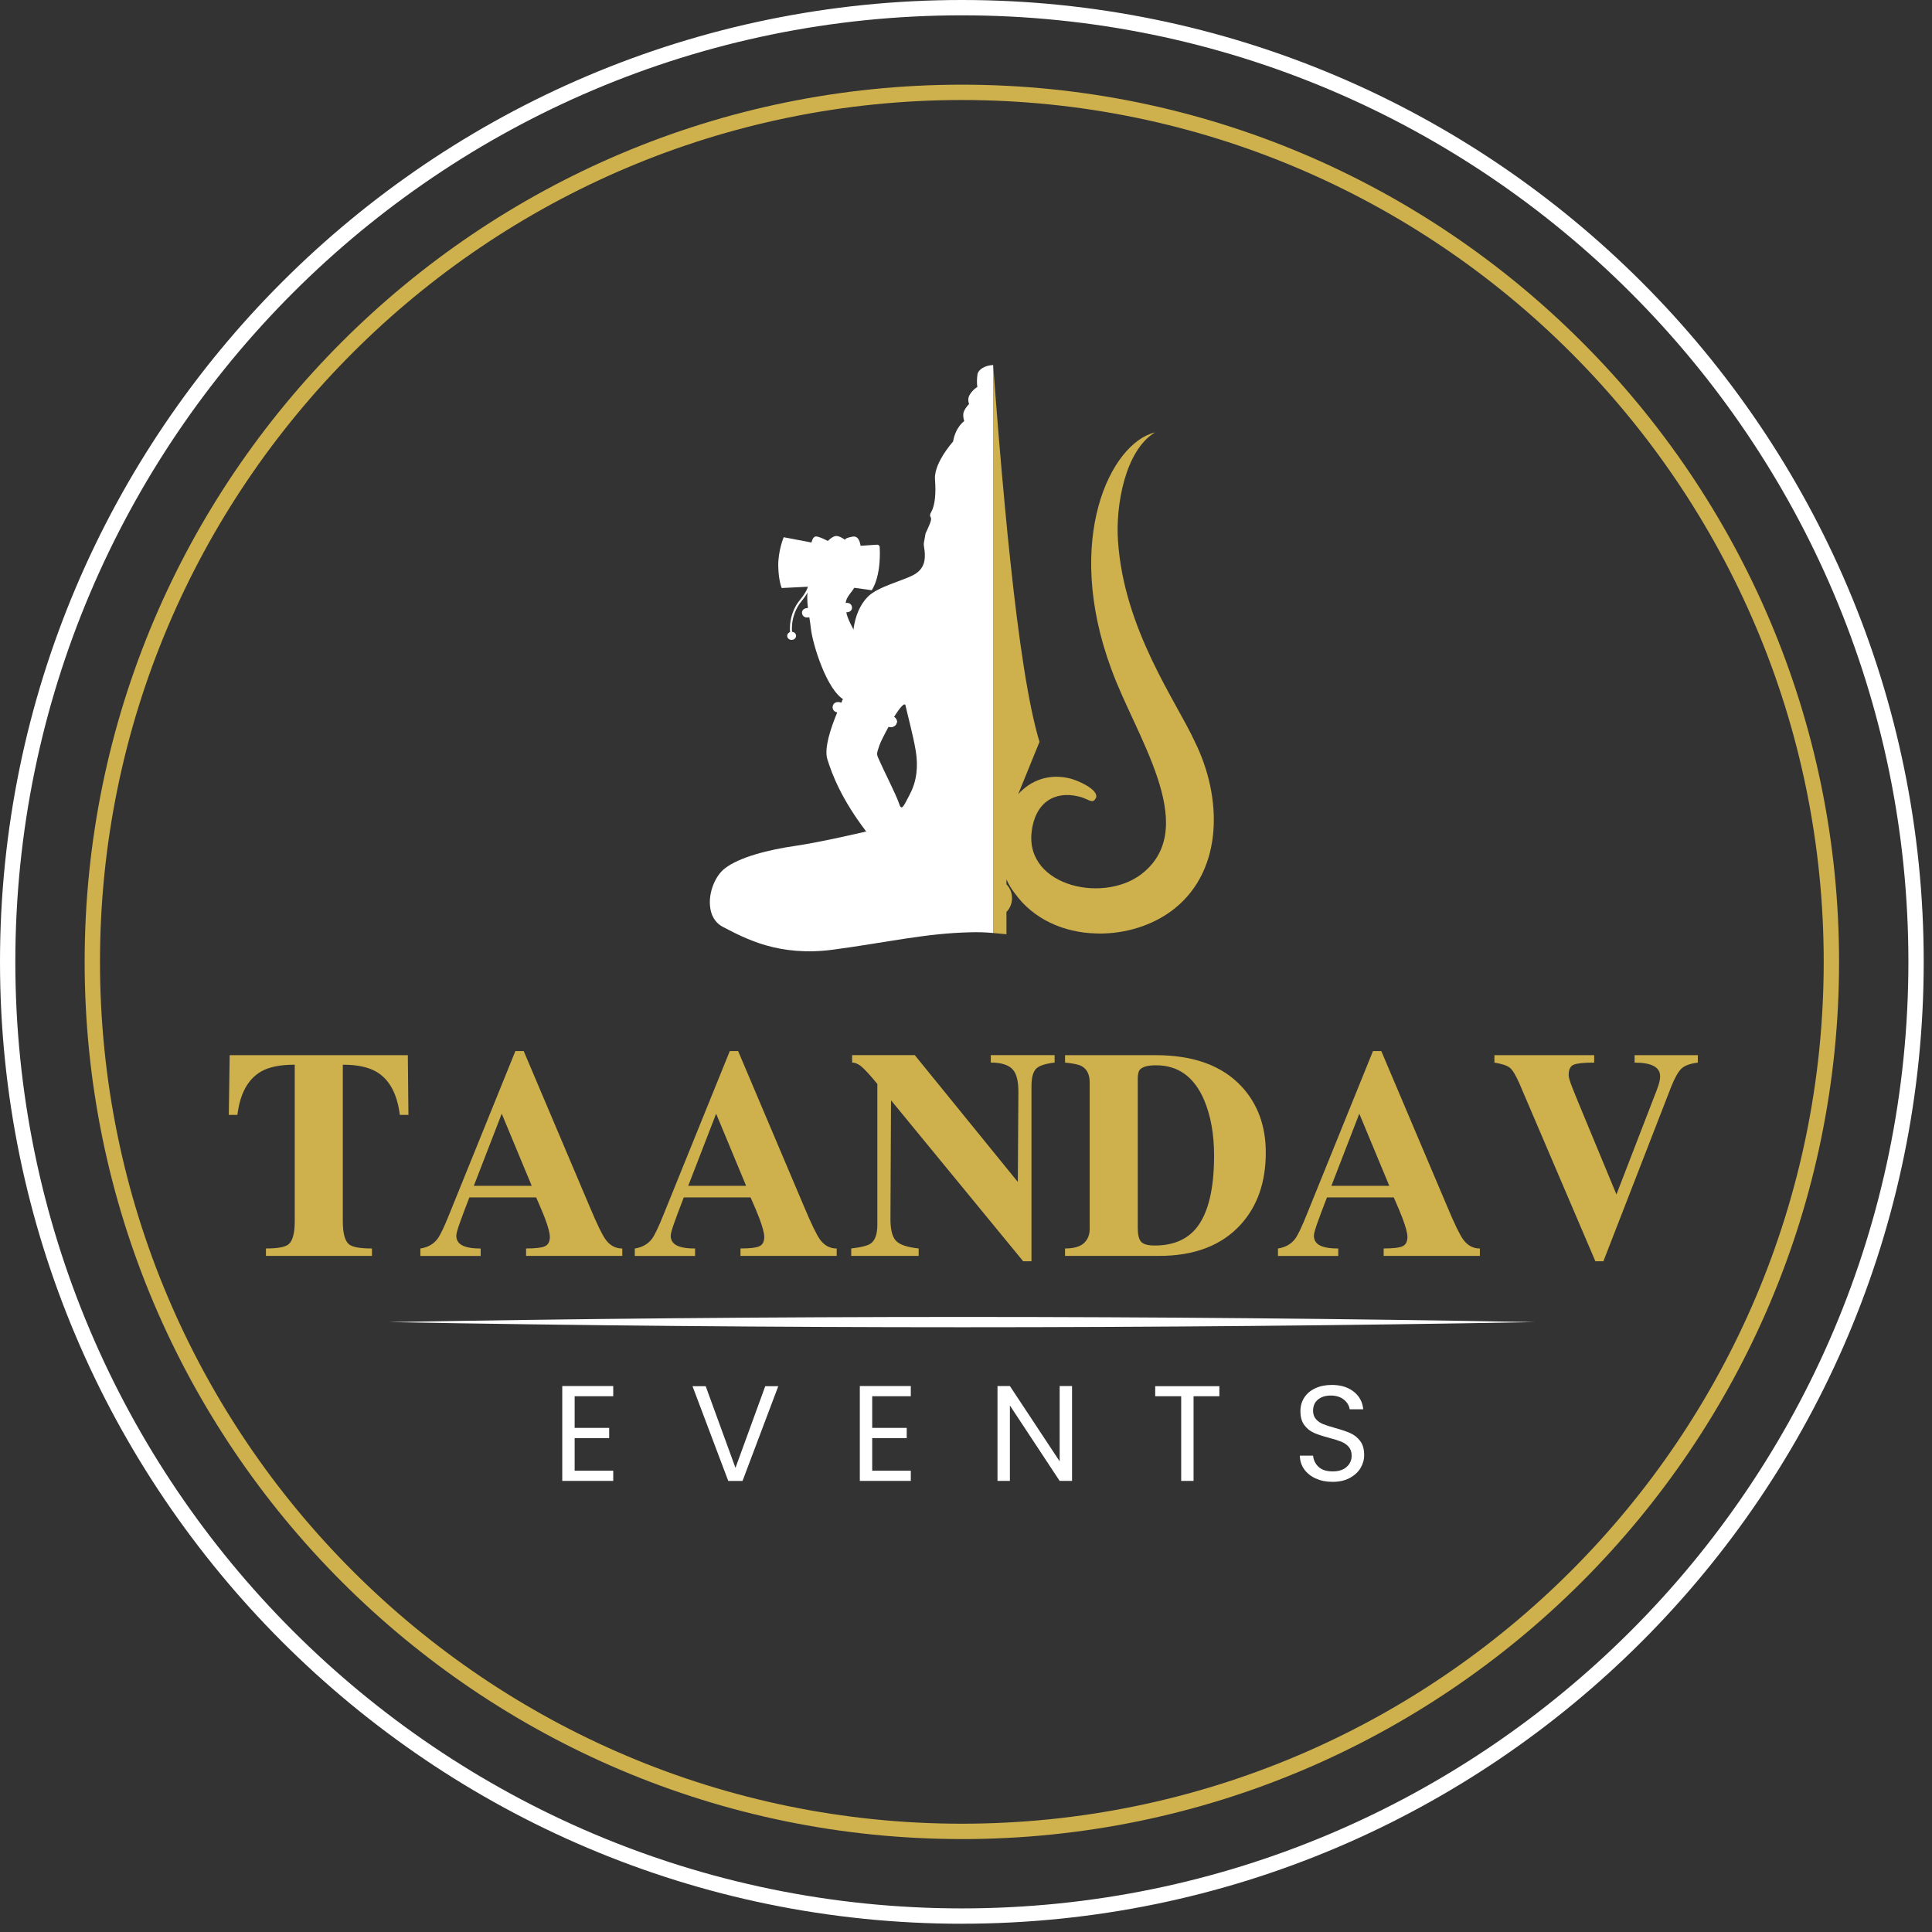 <svg width="124" height="124" viewBox="0 0 124 124" fill="none" xmlns="http://www.w3.org/2000/svg">
<rect x="0" y="0" width="124" height="124" fill="#333333" stroke="none"/>
<path d="M61.734 118.035C30.69 118.035 5.433 92.778 5.433 61.734C5.433 30.69 30.69 5.435 61.734 5.435C92.778 5.435 118.035 30.692 118.035 61.736C118.035 92.78 92.778 118.037 61.734 118.037V118.035ZM61.734 6.419C31.233 6.419 6.418 31.233 6.418 61.734C6.418 92.235 31.233 117.05 61.734 117.05C92.235 117.05 117.05 92.235 117.05 61.734C117.05 31.233 92.237 6.419 61.734 6.419Z" fill="#CEB14C"/>
<path d="M61.734 123.47C27.695 123.47 0 95.775 0 61.734C0 27.693 27.695 0 61.734 0C95.774 0 123.468 27.695 123.468 61.734C123.468 95.774 95.774 123.468 61.734 123.468V123.47ZM61.734 0.984C28.236 0.984 0.984 28.236 0.984 61.734C0.984 95.232 28.236 122.485 61.734 122.485C95.232 122.485 122.485 95.232 122.485 61.734C122.485 28.236 95.232 0.984 61.734 0.984Z" fill="white"/>
<path d="M75.432 58.278C74.186 59.287 72.566 59.842 70.923 59.91C70.724 59.923 70.525 59.923 70.326 59.91C68.297 59.856 66.321 59.008 65.126 57.324C65.02 57.192 64.928 57.058 64.847 56.926C64.754 56.767 64.676 56.62 64.608 56.462H64.596V56.753C64.821 56.992 64.954 57.297 64.954 57.642C64.954 57.987 64.822 58.305 64.596 58.531V59.962L63.746 59.883V23.433C63.971 26.524 64.224 29.628 64.503 32.572C64.608 33.753 64.728 34.907 64.847 36.021C65.378 41.035 66.001 45.266 66.717 47.614L65.351 50.97C66.147 50.095 67.301 49.631 68.667 49.961C69.239 50.108 70.392 50.638 70.365 51.129C70.365 51.168 70.339 51.222 70.312 51.261C70.1 51.633 69.808 51.234 69.21 51.115C67.671 50.743 66.424 51.526 66.212 53.397C65.8 56.953 71.066 58.067 73.468 55.931C76.956 52.906 72.857 47.175 71.332 42.957C68.228 34.587 71.305 28.419 74.13 27.755C72.207 28.908 71.596 32.464 71.755 34.705C72.127 40.409 75.522 45.052 76.677 47.586C78.454 51.154 78.522 55.758 75.43 58.278H75.432Z" fill="#CEB14C"/>
<path d="M62.735 24.04C62.66 24.649 62.735 24.829 62.735 24.829C62.735 24.829 62.453 24.993 62.258 25.304C62.05 25.602 62.2 25.929 62.2 25.929C62.2 25.929 61.992 26.123 61.873 26.39C61.753 26.644 61.887 27.029 61.887 27.029C61.887 27.029 61.337 27.387 61.172 28.337C60.607 28.992 59.938 30.002 60.012 30.807C60.072 31.609 60.026 32.412 59.775 32.843C59.537 33.275 59.908 33.051 59.685 33.602C59.328 34.48 59.447 34.003 59.357 34.509C59.268 35.014 59.268 34.806 59.342 35.341C59.401 35.892 59.357 36.515 58.627 36.903C57.898 37.29 56.367 37.645 55.712 38.286C55.191 38.807 54.894 39.536 54.776 40.398C54.746 40.606 54.716 40.815 54.716 41.037C54.656 42.167 54.582 43.699 54.211 44.607C54.181 44.681 54.135 44.771 54.107 44.86C54.063 44.934 54.033 45.008 54.003 45.098C53.913 45.292 53.825 45.499 53.735 45.723C53.32 46.735 52.889 47.999 53.096 48.712C53.408 49.724 54.019 51.299 55.594 53.367C55.594 53.367 52.695 54.052 51.044 54.29C49.393 54.527 47.43 55.004 46.492 55.761C45.913 56.222 45.482 57.249 45.571 58.141C45.615 58.706 45.869 59.227 46.434 59.509C47.861 60.252 50.004 61.412 53.468 60.952C56.918 60.491 59.417 59.896 62.302 59.836C62.763 59.822 63.239 59.836 63.744 59.88V23.43C63.239 23.444 62.793 23.697 62.733 24.039L62.735 24.04ZM58.391 50.989C57.96 51.822 57.856 52.075 57.692 51.54C57.514 51.005 56.68 49.368 56.472 48.879C56.249 48.388 56.235 48.447 56.443 47.838C56.517 47.615 56.77 47.124 57.038 46.634L57.081 46.648C57.111 46.648 57.141 46.662 57.171 46.662C57.349 46.662 57.499 46.559 57.543 46.409C57.588 46.26 57.529 46.096 57.379 46.022C57.736 45.441 58.078 45.026 58.122 45.293C58.212 45.739 58.613 47.196 58.777 48.208C58.94 49.204 58.837 50.157 58.389 50.989H58.391Z" fill="white"/>
<path d="M57.544 46.407C57.5 46.555 57.351 46.661 57.173 46.661C57.143 46.661 57.113 46.647 57.083 46.647L57.039 46.632C57.159 46.425 57.277 46.215 57.381 46.037V46.023C57.53 46.097 57.588 46.261 57.544 46.41V46.407Z" fill="white"/>
<path d="M55.684 42.295C55.648 41.749 54.428 40.038 54.319 39.298C54.211 38.558 54.272 38.478 54.703 37.91C55.133 37.342 55.268 36.496 55.276 35.95C55.286 35.404 55.303 34.339 54.73 34.441C54.157 34.543 54.245 34.653 54.245 34.653C54.245 34.653 53.918 34.403 53.679 34.4C53.438 34.397 53.133 34.721 53.133 34.721C53.133 34.721 52.506 34.384 52.325 34.436C52.144 34.488 52.078 34.842 52.078 34.842C52.078 34.842 52.075 36.865 51.881 37.708C51.688 38.552 51.944 39.403 52.048 40.36C52.152 41.317 53.066 44.336 54.198 44.925C55.331 45.513 55.733 43.033 55.684 42.295Z" fill="white"/>
<path d="M53.738 35.135L50.298 34.48C50.298 34.48 49.931 35.371 49.95 36.331C49.969 37.291 50.173 37.741 50.173 37.741L53.697 37.565L55.947 37.883C55.947 37.883 56.562 37.078 56.461 35.103C56.456 35.017 56.375 34.951 56.28 34.959L53.738 35.133V35.135Z" fill="white"/>
<path d="M54.414 39.29L51.839 39.63C51.666 39.652 51.507 39.543 51.482 39.388L51.477 39.361C51.452 39.203 51.571 39.059 51.745 39.035L54.319 38.695C54.493 38.673 54.652 38.782 54.677 38.937L54.681 38.964C54.707 39.121 54.587 39.266 54.414 39.29Z" fill="white"/>
<path d="M57.544 46.407C57.5 46.555 57.351 46.661 57.173 46.661C57.143 46.661 57.113 46.647 57.083 46.647L57.039 46.633L53.737 45.726L53.693 45.712C53.499 45.668 53.395 45.474 53.455 45.296C53.485 45.147 53.633 45.059 53.783 45.059C53.827 45.059 53.872 45.059 53.902 45.073L54.006 45.103L57.308 45.995C57.337 46.009 57.368 46.009 57.382 46.025C57.532 46.099 57.59 46.263 57.546 46.412L57.544 46.407Z" fill="white"/>
<path d="M50.745 40.826C50.627 40.327 50.688 39.298 51.344 38.503C51.87 37.867 51.894 37.565 51.916 37.274C51.92 37.22 51.924 37.169 51.931 37.115L52.059 37.131C52.053 37.183 52.048 37.233 52.045 37.283C52.02 37.595 51.994 37.916 51.444 38.585C50.817 39.344 50.757 40.323 50.871 40.796L50.745 40.826Z" fill="white"/>
<path d="M51.094 40.81C51.094 40.953 50.967 41.07 50.809 41.07C50.652 41.07 50.524 40.953 50.524 40.81C50.524 40.667 50.652 40.55 50.809 40.55C50.967 40.55 51.094 40.667 51.094 40.81Z" fill="white"/>
<path d="M36.882 89.613V91.645H39.098V92.3H36.882V94.393H39.359V95.048H36.087V88.959H39.359V89.613H36.882Z" fill="white"/>
<path d="M49.952 88.968L47.657 95.05H46.741L44.446 88.968H45.293L47.204 94.211L49.115 88.968H49.952Z" fill="white"/>
<path d="M55.98 89.613V91.645H58.196V92.3H55.98V94.393H58.457V95.048H55.185V88.959H58.457V89.613H55.98Z" fill="white"/>
<path d="M68.806 95.048H68.011L64.817 90.207V95.048H64.022V88.959H64.817L68.011 93.792V88.959H68.806V95.048Z" fill="white"/>
<path d="M78.262 88.968V89.613H76.605V95.048H75.811V89.613H74.144V88.968H78.262Z" fill="white"/>
<path d="M84.452 94.895C84.134 94.752 83.886 94.555 83.706 94.302C83.525 94.049 83.433 93.757 83.428 93.425H84.275C84.303 93.71 84.421 93.951 84.627 94.145C84.833 94.34 85.135 94.437 85.531 94.437C85.926 94.437 86.207 94.343 86.424 94.154C86.642 93.965 86.752 93.723 86.752 93.425C86.752 93.192 86.687 93.004 86.56 92.859C86.432 92.714 86.272 92.604 86.08 92.527C85.888 92.45 85.63 92.369 85.304 92.283C84.903 92.177 84.581 92.073 84.341 91.968C84.098 91.862 83.892 91.699 83.721 91.475C83.549 91.252 83.464 90.951 83.464 90.572C83.464 90.24 83.549 89.947 83.717 89.69C83.886 89.434 84.123 89.237 84.429 89.097C84.734 88.957 85.085 88.888 85.48 88.888C86.05 88.888 86.517 89.031 86.881 89.316C87.245 89.601 87.449 89.978 87.496 90.451H86.624C86.594 90.218 86.473 90.013 86.258 89.835C86.042 89.657 85.757 89.569 85.403 89.569C85.071 89.569 84.8 89.656 84.591 89.826C84.382 89.997 84.276 90.237 84.276 90.545C84.276 90.765 84.339 90.946 84.463 91.087C84.588 91.227 84.742 91.332 84.926 91.404C85.109 91.477 85.367 91.56 85.697 91.653C86.099 91.763 86.421 91.873 86.665 91.981C86.909 92.088 87.119 92.254 87.293 92.478C87.468 92.701 87.555 93.005 87.555 93.389C87.555 93.687 87.476 93.965 87.319 94.227C87.161 94.488 86.928 94.7 86.621 94.864C86.313 95.028 85.949 95.108 85.531 95.108C85.112 95.108 84.77 95.037 84.452 94.894V94.895Z" fill="white"/>
<path d="M23.873 80.13V80.607H17.069V80.13C17.818 80.13 18.302 80.042 18.517 79.864C18.783 79.649 18.917 79.153 18.917 78.377V68.334C17.963 68.334 17.233 68.486 16.724 68.792C15.898 69.287 15.402 70.208 15.237 71.556H14.685L14.741 67.725H26.176L26.214 71.556H25.661C25.496 70.221 25.006 69.306 24.194 68.811C23.673 68.493 22.943 68.334 22.002 68.334V78.377C22.002 79.153 22.136 79.647 22.401 79.864C22.617 80.042 23.107 80.13 23.868 80.13H23.873Z" fill="#CEB14C"/>
<path d="M39.94 80.13V80.607H33.765V80.13C34.362 80.13 34.766 80.083 34.975 79.987C35.185 79.893 35.29 79.691 35.29 79.388C35.29 79.147 35.182 78.739 34.966 78.168C34.876 77.927 34.692 77.488 34.413 76.853H30.125C29.844 77.578 29.635 78.136 29.497 78.53C29.357 78.923 29.287 79.184 29.287 79.312C29.287 79.642 29.465 79.871 29.821 79.998C30.062 80.088 30.405 80.132 30.85 80.132V80.609H26.981V80.132C27.465 80.056 27.833 79.846 28.086 79.504C28.264 79.263 28.518 78.73 28.848 77.903L33.079 67.459H33.612L37.862 77.483C38.32 78.575 38.657 79.268 38.873 79.561C39.153 79.942 39.508 80.132 39.94 80.132V80.13ZM30.411 76.109H34.127L32.202 71.479L30.411 76.109Z" fill="#CEB14C"/>
<path d="M53.701 80.13V80.607H47.526V80.13C48.123 80.13 48.527 80.083 48.737 79.987C48.946 79.893 49.051 79.691 49.051 79.388C49.051 79.147 48.943 78.739 48.727 78.168C48.638 77.927 48.453 77.488 48.175 76.853H43.886C43.606 77.578 43.396 78.136 43.258 78.53C43.118 78.923 43.048 79.184 43.048 79.312C43.048 79.642 43.226 79.871 43.582 79.998C43.823 80.088 44.166 80.132 44.611 80.132V80.609H40.743V80.132C41.226 80.056 41.594 79.846 41.848 79.504C42.025 79.263 42.279 78.73 42.609 77.903L46.84 67.459H47.374L51.623 77.483C52.081 78.575 52.418 79.268 52.634 79.561C52.914 79.942 53.27 80.132 53.701 80.132V80.13ZM44.172 76.109H47.888L45.963 71.479L44.172 76.109Z" fill="#CEB14C"/>
<path d="M54.634 80.607V80.13C55.282 80.055 55.701 79.946 55.891 79.806C56.17 79.603 56.31 79.203 56.31 78.605V69.571C55.814 68.962 55.446 68.568 55.205 68.389C55.027 68.261 54.856 68.198 54.691 68.198V67.721H58.712L65.326 75.86L65.363 70.085C65.363 69.437 65.261 68.981 65.058 68.713C64.805 68.37 64.315 68.198 63.591 68.198V67.721H67.688V68.198C67.04 68.274 66.63 68.42 66.459 68.638C66.287 68.853 66.202 69.217 66.202 69.724V80.949H65.669L57.188 70.619L57.151 78.243C57.151 78.929 57.272 79.397 57.513 79.644C57.753 79.891 58.236 80.053 58.961 80.13V80.607H54.634Z" fill="#CEB14C"/>
<path d="M68.357 80.607V80.13C68.916 80.13 69.319 80.015 69.567 79.787C69.814 79.559 69.939 79.254 69.939 78.873V69.476C69.939 68.968 69.767 68.618 69.424 68.428C69.246 68.326 68.891 68.25 68.357 68.2V67.723H74.169C76.609 67.723 78.451 68.397 79.697 69.744C80.726 70.861 81.241 72.272 81.241 73.975C81.241 75.881 80.701 77.425 79.621 78.605C78.402 79.94 76.655 80.607 74.38 80.607H68.359H68.357ZM73.025 69.267V78.835C73.025 79.241 73.094 79.527 73.234 79.693C73.375 79.858 73.666 79.94 74.111 79.94C75.306 79.94 76.208 79.552 76.817 78.778C77.553 77.838 77.922 76.301 77.922 74.167C77.922 72.807 77.712 71.626 77.292 70.622C76.656 69.124 75.627 68.373 74.204 68.373C73.671 68.373 73.321 68.467 73.156 68.659C73.066 68.762 73.022 68.965 73.022 69.269L73.025 69.267Z" fill="#CEB14C"/>
<path d="M94.982 80.13V80.607H88.807V80.13C89.404 80.13 89.808 80.083 90.017 79.987C90.227 79.893 90.332 79.691 90.332 79.388C90.332 79.147 90.224 78.739 90.008 78.168C89.918 77.927 89.734 77.488 89.456 76.853H85.167C84.886 77.578 84.677 78.136 84.539 78.53C84.398 78.923 84.329 79.184 84.329 79.312C84.329 79.642 84.507 79.871 84.863 79.998C85.104 80.088 85.447 80.132 85.892 80.132V80.609H82.023V80.132C82.507 80.056 82.875 79.846 83.128 79.504C83.306 79.263 83.56 78.73 83.89 77.903L88.121 67.459H88.654L92.904 77.483C93.362 78.575 93.699 79.268 93.915 79.561C94.195 79.942 94.55 80.132 94.982 80.132V80.13ZM85.451 76.109H89.168L87.243 71.479L85.451 76.109Z" fill="#CEB14C"/>
<path d="M108.971 67.723V68.2C108.462 68.264 108.107 68.397 107.904 68.6C107.701 68.803 107.483 69.19 107.255 69.763L102.91 80.95H102.395L97.516 69.534C97.275 68.988 97.064 68.648 96.888 68.515C96.71 68.381 96.386 68.277 95.915 68.2V67.723H102.318V68.2C101.657 68.2 101.219 68.245 101.004 68.334C100.788 68.422 100.679 68.645 100.679 69.001C100.679 69.141 100.758 69.41 100.917 69.811C101.076 70.211 101.186 70.488 101.251 70.641L103.747 76.663L106.168 70.392C106.283 70.112 106.374 69.865 106.445 69.649C106.514 69.434 106.55 69.243 106.55 69.078C106.55 68.494 106.004 68.201 104.912 68.201V67.725H108.971V67.723Z" fill="#CEB14C"/>
<path d="M24.953 84.855C49.384 84.416 74.087 84.413 98.517 84.855C74.087 85.297 49.384 85.294 24.953 84.855Z" fill="white"/>
</svg>
